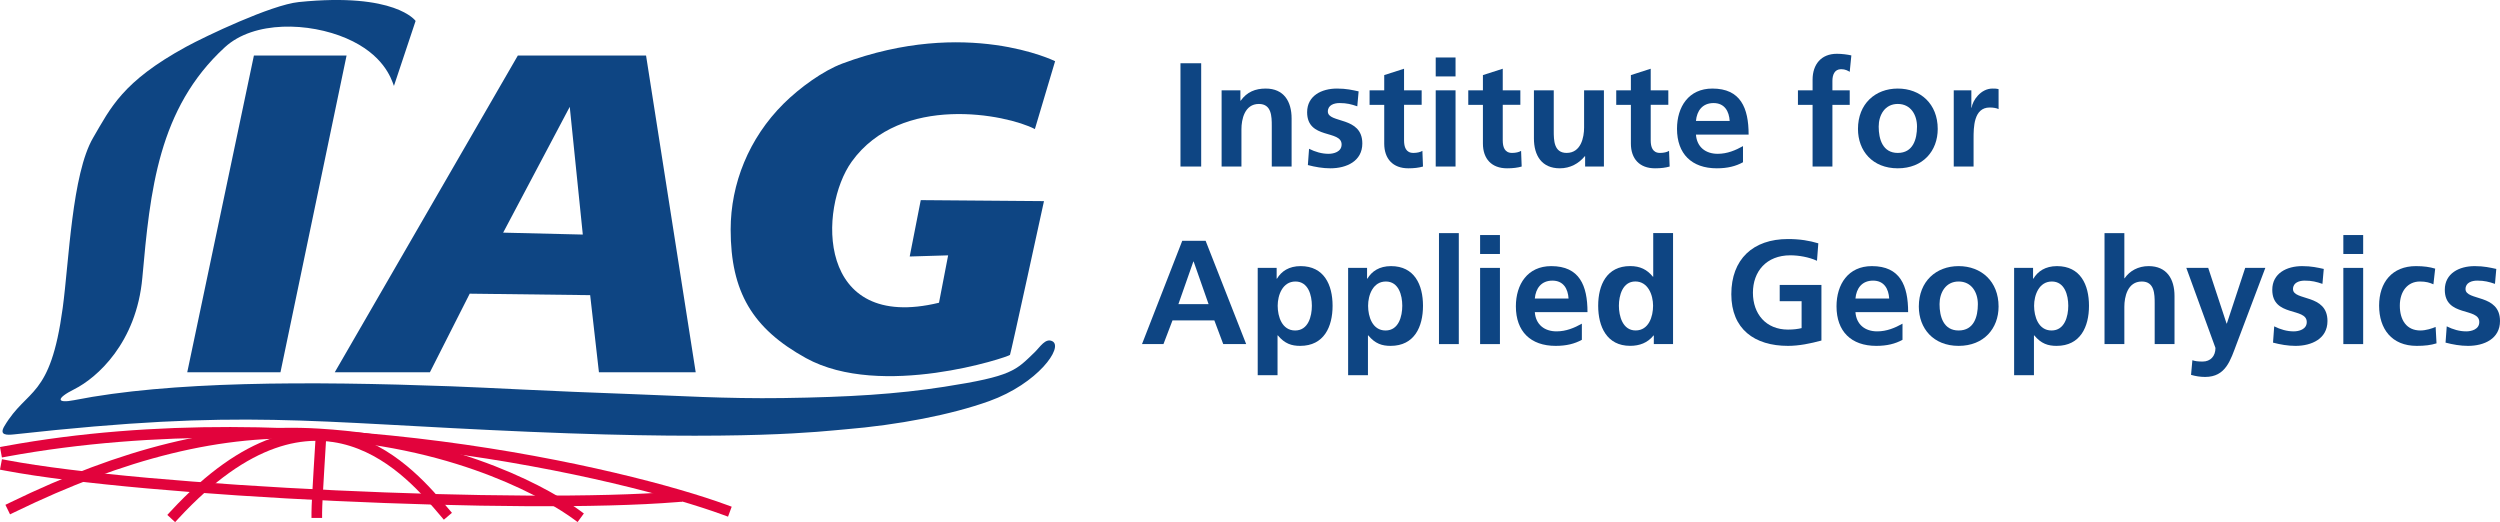 <?xml version="1.0" encoding="UTF-8"?>
<svg id="Ebene_2" data-name="Ebene 2" xmlns="http://www.w3.org/2000/svg" viewBox="0 0 675.83 141.15">
  <defs>
    <style>
      .cls-1 {
        fill: #0e4583;
        stroke-width: 0px;
      }

      .cls-2 {
        fill: none;
        stroke: #e2033c;
        stroke-linecap: square;
        stroke-miterlimit: 10;
        stroke-width: 2.87px;
      }
    </style>
  </defs>
  <g id="Ebene_1-2" data-name="Ebene 1">
    <path id="L" class="cls-1" d="m106.5,23.21l5.85-17.55s-5.41-7.78-31.61-5.1c-7.4.76-25.23,9.25-30.43,12.09-17.24,9.42-20.4,16.51-25.13,24.58-5.74,9.8-6.52,33.44-8.23,46.04-3.35,24.73-9.59,21.51-15.77,31.94-1.46,2.46.56,2.45,2.72,2.21,62.64-6.91,78.04-3.29,139.2-.69,59.08,2.51,79.23-.16,85.25-.65,14.49-1.19,28.79-3.96,39.05-7.64,13.18-4.74,20.17-14.61,17.09-16.19-1.87-.96-3.33,1.57-4.78,2.97-5.14,4.95-6.02,6.48-24.45,9.34-12.92,2-25.57,2.79-43.62,3.05-15.49.22-29.02-.65-40.54-1.06-23.04-.81-38.53-1.73-49.15-2.12-38.85-1.43-76.12-1.36-101.92,3.75-4.64.92-5.09-.38.09-2.98,6.07-3.05,16.78-12.48,18.36-30.12,2.11-23.53,4.28-45.76,22.3-62.3,7.93-7.28,22.82-6.73,32.85-2.42,10.03,4.32,12.14,10.84,12.86,12.86Z"/>
    <polygon id="I" class="cls-1" points="68.64 15.01 93.69 15.01 75.82 100.63 50.62 100.63 68.64 15.01"/>
    <path id="A" class="cls-1" d="m174.66,15.01h-34.67l-49.49,85.62h25.72l10.76-21.24,32.56.4,2.37,20.84h26.16l-13.42-85.62Zm-38.64,47.88l18-34.01,3.53,34.53-21.54-.52Z"/>
    <path id="G" class="cls-1" d="m285.22,16.54s-23.91-11.89-57.48.63c-5.21,1.94-11.55,6.53-15.91,10.86-9.4,9.34-14.31,21.67-14.31,34.02,0,16.84,5.88,26.76,20.35,34.75,20.32,11.22,54.77-.31,55.16-.86.22-.32,9.19-41.57,9.19-41.57l-33.31-.27-2.99,15.24,10.39-.31-2.47,12.81c-33.28,8.06-32.57-25.66-23.59-38.15,13.27-18.45,41.83-12.79,49.51-8.8l5.47-18.35Z"/>
    <path class="cls-2" d="m1.67,122c80.56-14.77,167.82,6.1,194.29,15.83"/>
    <path class="cls-2" d="m1.67,125.82c37.42,7.08,139.55,11.87,181.21,8.49"/>
    <path class="cls-2" d="m3.38,137.13c29.7-14.43,56.44-21.43,82.79-19.83,39.11,2.38,63.28,17.14,69.66,21.82"/>
    <path class="cls-2" d="m47.26,139.12c38.95-42.05,64.17-10.89,72.89-.65"/>
    <path class="cls-2" d="m85.64,138.58c0-3.5,1.14-20.07,1.14-20.78"/>
    <path class="cls-1" d="m319.12,17.1h5.6v27.92h-5.6v-27.92Z"/>
    <path class="cls-1" d="m330.24,24.42h5.08v2.8h.08c1.68-2.36,3.96-3.28,6.76-3.28,4.88,0,7,3.44,7,8.08v13h-5.36v-11c0-2.52-.04-5.92-3.48-5.92-3.88,0-4.72,4.2-4.72,6.84v10.08h-5.36v-20.6Z"/>
    <path class="cls-1" d="m366.92,28.74c-1.64-.56-2.84-.88-4.8-.88-1.44,0-3.16.52-3.16,2.28,0,3.28,9.32,1.2,9.32,8.64,0,4.8-4.28,6.72-8.64,6.72-2.04,0-4.12-.36-6.08-.88l.32-4.4c1.68.84,3.44,1.36,5.28,1.36,1.36,0,3.52-.52,3.52-2.52,0-4.04-9.32-1.28-9.32-8.72,0-4.44,3.88-6.4,8.08-6.4,2.52,0,4.16.4,5.84.76l-.36,4.04Z"/>
    <path class="cls-1" d="m374.2,28.34h-3.96v-3.92h3.96v-4.12l5.36-1.72v5.84h4.76v3.92h-4.76v9.6c0,1.76.48,3.4,2.52,3.4.96,0,1.88-.2,2.44-.56l.16,4.24c-1.12.32-2.36.48-3.96.48-4.2,0-6.52-2.6-6.52-6.68v-10.48Z"/>
    <path class="cls-1" d="m388.12,15.54h5.36v5.12h-5.36v-5.12Zm0,8.88h5.36v20.6h-5.36v-20.6Z"/>
    <path class="cls-1" d="m400.88,28.34h-3.96v-3.92h3.96v-4.12l5.36-1.72v5.84h4.76v3.92h-4.76v9.6c0,1.76.48,3.4,2.52,3.4.96,0,1.88-.2,2.44-.56l.16,4.24c-1.12.32-2.36.48-3.96.48-4.2,0-6.52-2.6-6.52-6.68v-10.48Z"/>
    <path class="cls-1" d="m433.59,45.02h-5.08v-2.8h-.08c-1.64,2-3.96,3.28-6.76,3.28-4.88,0-7-3.44-7-8.08v-13h5.36v11c0,2.52.04,5.92,3.48,5.92,3.88,0,4.72-4.2,4.72-6.84v-10.08h5.36v20.6Z"/>
    <path class="cls-1" d="m440.88,28.34h-3.96v-3.92h3.96v-4.12l5.36-1.72v5.84h4.76v3.92h-4.76v9.6c0,1.76.48,3.4,2.52,3.4.96,0,1.88-.2,2.44-.56l.16,4.24c-1.12.32-2.36.48-3.96.48-4.2,0-6.52-2.6-6.52-6.68v-10.48Z"/>
    <path class="cls-1" d="m471.19,43.86c-1.96,1.08-4.2,1.64-7.08,1.64-6.8,0-10.76-3.92-10.76-10.68,0-5.96,3.16-10.88,9.56-10.88,7.64,0,9.8,5.24,9.8,12.44h-14.24c.24,3.32,2.56,5.2,5.88,5.2,2.6,0,4.84-.96,6.84-2.08v4.36Zm-3.6-11.16c-.16-2.6-1.36-4.84-4.36-4.84s-4.52,2.08-4.76,4.84h9.12Z"/>
    <path class="cls-1" d="m490,28.34h-3.96v-3.92h3.96v-2.88c0-4.12,2.32-7,6.56-7,1.36,0,2.88.2,3.92.44l-.44,4.44c-.48-.28-1.16-.72-2.32-.72-1.8,0-2.36,1.56-2.36,3.16v2.56h4.68v3.92h-4.68v16.68h-5.36v-16.68Z"/>
    <path class="cls-1" d="m513.03,23.94c6.12,0,10.8,4.12,10.8,10.92,0,5.92-3.96,10.64-10.8,10.64s-10.76-4.72-10.76-10.64c0-6.8,4.68-10.92,10.76-10.92Zm0,17.4c4.12,0,5.2-3.68,5.2-7.12,0-3.16-1.68-6.12-5.2-6.12s-5.16,3.04-5.16,6.12c0,3.4,1.08,7.12,5.16,7.12Z"/>
    <path class="cls-1" d="m528.16,24.42h4.76v4.68h.08c.24-1.92,2.44-5.16,5.64-5.16.52,0,1.08,0,1.64.16v5.4c-.48-.28-1.44-.44-2.4-.44-4.36,0-4.36,5.44-4.36,8.4v7.56h-5.36v-20.6Z"/>
    <path class="cls-1" d="m319.6,65.1h6.32l10.96,27.92h-6.2l-2.4-6.4h-11.32l-2.44,6.4h-5.8l10.88-27.92Zm3.08,5.6h-.08l-4.04,11.52h8.16l-4.04-11.52Z"/>
    <path class="cls-1" d="m340,72.42h5.12v2.92h.08c1.2-2,3.24-3.4,6.4-3.4,6.32,0,8.64,5.04,8.64,10.72s-2.32,10.84-8.76,10.84c-2.28,0-4.16-.56-6.04-2.84h-.08v10.76h-5.36v-29Zm5.4,10.24c0,2.92,1.16,6.68,4.72,6.68s4.52-3.84,4.52-6.68-.96-6.56-4.44-6.56-4.8,3.68-4.8,6.56Z"/>
    <path class="cls-1" d="m364.44,72.42h5.12v2.92h.08c1.2-2,3.24-3.4,6.4-3.4,6.32,0,8.64,5.04,8.64,10.72s-2.32,10.84-8.76,10.84c-2.28,0-4.16-.56-6.04-2.84h-.08v10.76h-5.36v-29Zm5.4,10.24c0,2.92,1.16,6.68,4.72,6.68s4.52-3.84,4.52-6.68-.96-6.56-4.44-6.56-4.8,3.68-4.8,6.56Z"/>
    <path class="cls-1" d="m389,63.02h5.36v30h-5.36v-30Z"/>
    <path class="cls-1" d="m400.12,63.54h5.36v5.12h-5.36v-5.12Zm0,8.88h5.36v20.6h-5.36v-20.6Z"/>
    <path class="cls-1" d="m427.63,91.86c-1.96,1.08-4.2,1.64-7.08,1.64-6.8,0-10.76-3.92-10.76-10.68,0-5.96,3.16-10.88,9.56-10.88,7.64,0,9.8,5.24,9.8,12.44h-14.24c.24,3.32,2.56,5.2,5.88,5.2,2.6,0,4.84-.96,6.84-2.08v4.36Zm-3.6-11.16c-.16-2.6-1.36-4.84-4.36-4.84s-4.52,2.08-4.76,4.84h9.12Z"/>
    <path class="cls-1" d="m447.08,90.69h-.08c-1.6,2-3.8,2.8-6.32,2.8-6.32,0-8.64-5.2-8.64-10.84s2.32-10.72,8.64-10.72c2.68,0,4.56.92,6.16,2.88h.08v-11.8h5.36v30h-5.2v-2.32Zm-4.92-1.36c3.56,0,4.72-3.76,4.72-6.68s-1.36-6.56-4.8-6.56-4.44,3.8-4.44,6.56,1,6.68,4.52,6.68Z"/>
    <path class="cls-1" d="m491.19,70.5c-2.16-1-4.96-1.48-7.2-1.48-6.52,0-10.12,4.4-10.12,10.12s3.52,9.96,9.48,9.96c1.52,0,2.72-.16,3.68-.4v-7.28h-5.92v-4.4h11.28v15.04c-2.96.8-6.04,1.44-9.04,1.44-9.04,0-15.32-4.52-15.32-13.96s5.84-14.92,15.32-14.92c3.24,0,5.8.44,8.2,1.16l-.36,4.72Z"/>
    <path class="cls-1" d="m514.31,91.86c-1.96,1.08-4.2,1.64-7.08,1.64-6.8,0-10.76-3.92-10.76-10.68,0-5.96,3.16-10.88,9.56-10.88,7.64,0,9.8,5.24,9.8,12.44h-14.24c.24,3.32,2.56,5.2,5.88,5.2,2.6,0,4.84-.96,6.84-2.08v4.36Zm-3.6-11.16c-.16-2.6-1.36-4.84-4.36-4.84s-4.52,2.08-4.76,4.84h9.12Z"/>
    <path class="cls-1" d="m529.48,71.94c6.12,0,10.8,4.12,10.8,10.92,0,5.92-3.96,10.64-10.8,10.64s-10.76-4.72-10.76-10.64c0-6.8,4.68-10.92,10.76-10.92Zm0,17.4c4.12,0,5.2-3.68,5.2-7.12,0-3.16-1.68-6.12-5.2-6.12s-5.16,3.04-5.16,6.12c0,3.4,1.08,7.12,5.16,7.12Z"/>
    <path class="cls-1" d="m544.48,72.42h5.12v2.92h.08c1.2-2,3.24-3.4,6.4-3.4,6.32,0,8.64,5.04,8.64,10.72s-2.32,10.84-8.76,10.84c-2.28,0-4.16-.56-6.04-2.84h-.08v10.76h-5.36v-29Zm5.4,10.24c0,2.92,1.16,6.68,4.72,6.68s4.52-3.84,4.52-6.68-.96-6.56-4.44-6.56-4.8,3.68-4.8,6.56Z"/>
    <path class="cls-1" d="m568.92,63.02h5.36v12.2h.08c1.36-2,3.68-3.28,6.48-3.28,4.88,0,7,3.44,7,8.08v13h-5.36v-11c0-2.52-.04-5.92-3.48-5.92-3.88,0-4.72,4.2-4.72,6.84v10.08h-5.36v-30Z"/>
    <path class="cls-1" d="m601.91,87.46h.08l4.96-15.04h5.44l-7.72,20.44c-1.72,4.56-2.96,9.04-8.56,9.04-1.28,0-2.56-.2-3.8-.56l.36-3.96c.68.24,1.44.36,2.76.36,2.16,0,3.48-1.48,3.48-3.68l-7.88-21.64h5.92l4.96,15.04Z"/>
    <path class="cls-1" d="m627.83,76.74c-1.64-.56-2.84-.88-4.8-.88-1.44,0-3.16.52-3.16,2.28,0,3.28,9.32,1.2,9.32,8.64,0,4.8-4.28,6.72-8.64,6.72-2.04,0-4.12-.36-6.08-.88l.32-4.4c1.68.84,3.44,1.36,5.28,1.36,1.36,0,3.52-.52,3.52-2.52,0-4.04-9.32-1.28-9.32-8.72,0-4.44,3.88-6.4,8.08-6.4,2.52,0,4.16.4,5.84.76l-.36,4.04Z"/>
    <path class="cls-1" d="m633.48,63.54h5.36v5.12h-5.36v-5.12Zm0,8.88h5.36v20.6h-5.36v-20.6Z"/>
    <path class="cls-1" d="m657.83,76.86c-.96-.44-2-.76-3.64-.76-3.32,0-5.44,2.64-5.44,6.52s1.8,6.72,5.56,6.72c1.52,0,3.2-.56,4.12-.96l.24,4.44c-1.56.48-3.16.68-5.36.68-6.76,0-10.16-4.6-10.16-10.88s3.52-10.68,9.96-10.68c2.16,0,3.72.24,5.2.68l-.48,4.24Z"/>
    <path class="cls-1" d="m674.47,76.74c-1.64-.56-2.84-.88-4.8-.88-1.44,0-3.16.52-3.16,2.28,0,3.28,9.32,1.2,9.32,8.64,0,4.8-4.28,6.72-8.64,6.72-2.04,0-4.12-.36-6.08-.88l.32-4.4c1.68.84,3.44,1.36,5.28,1.36,1.36,0,3.52-.52,3.52-2.52,0-4.04-9.32-1.28-9.32-8.72,0-4.44,3.88-6.4,8.08-6.4,2.52,0,4.16.4,5.84.76l-.36,4.04Z"/>
  </g>
</svg>